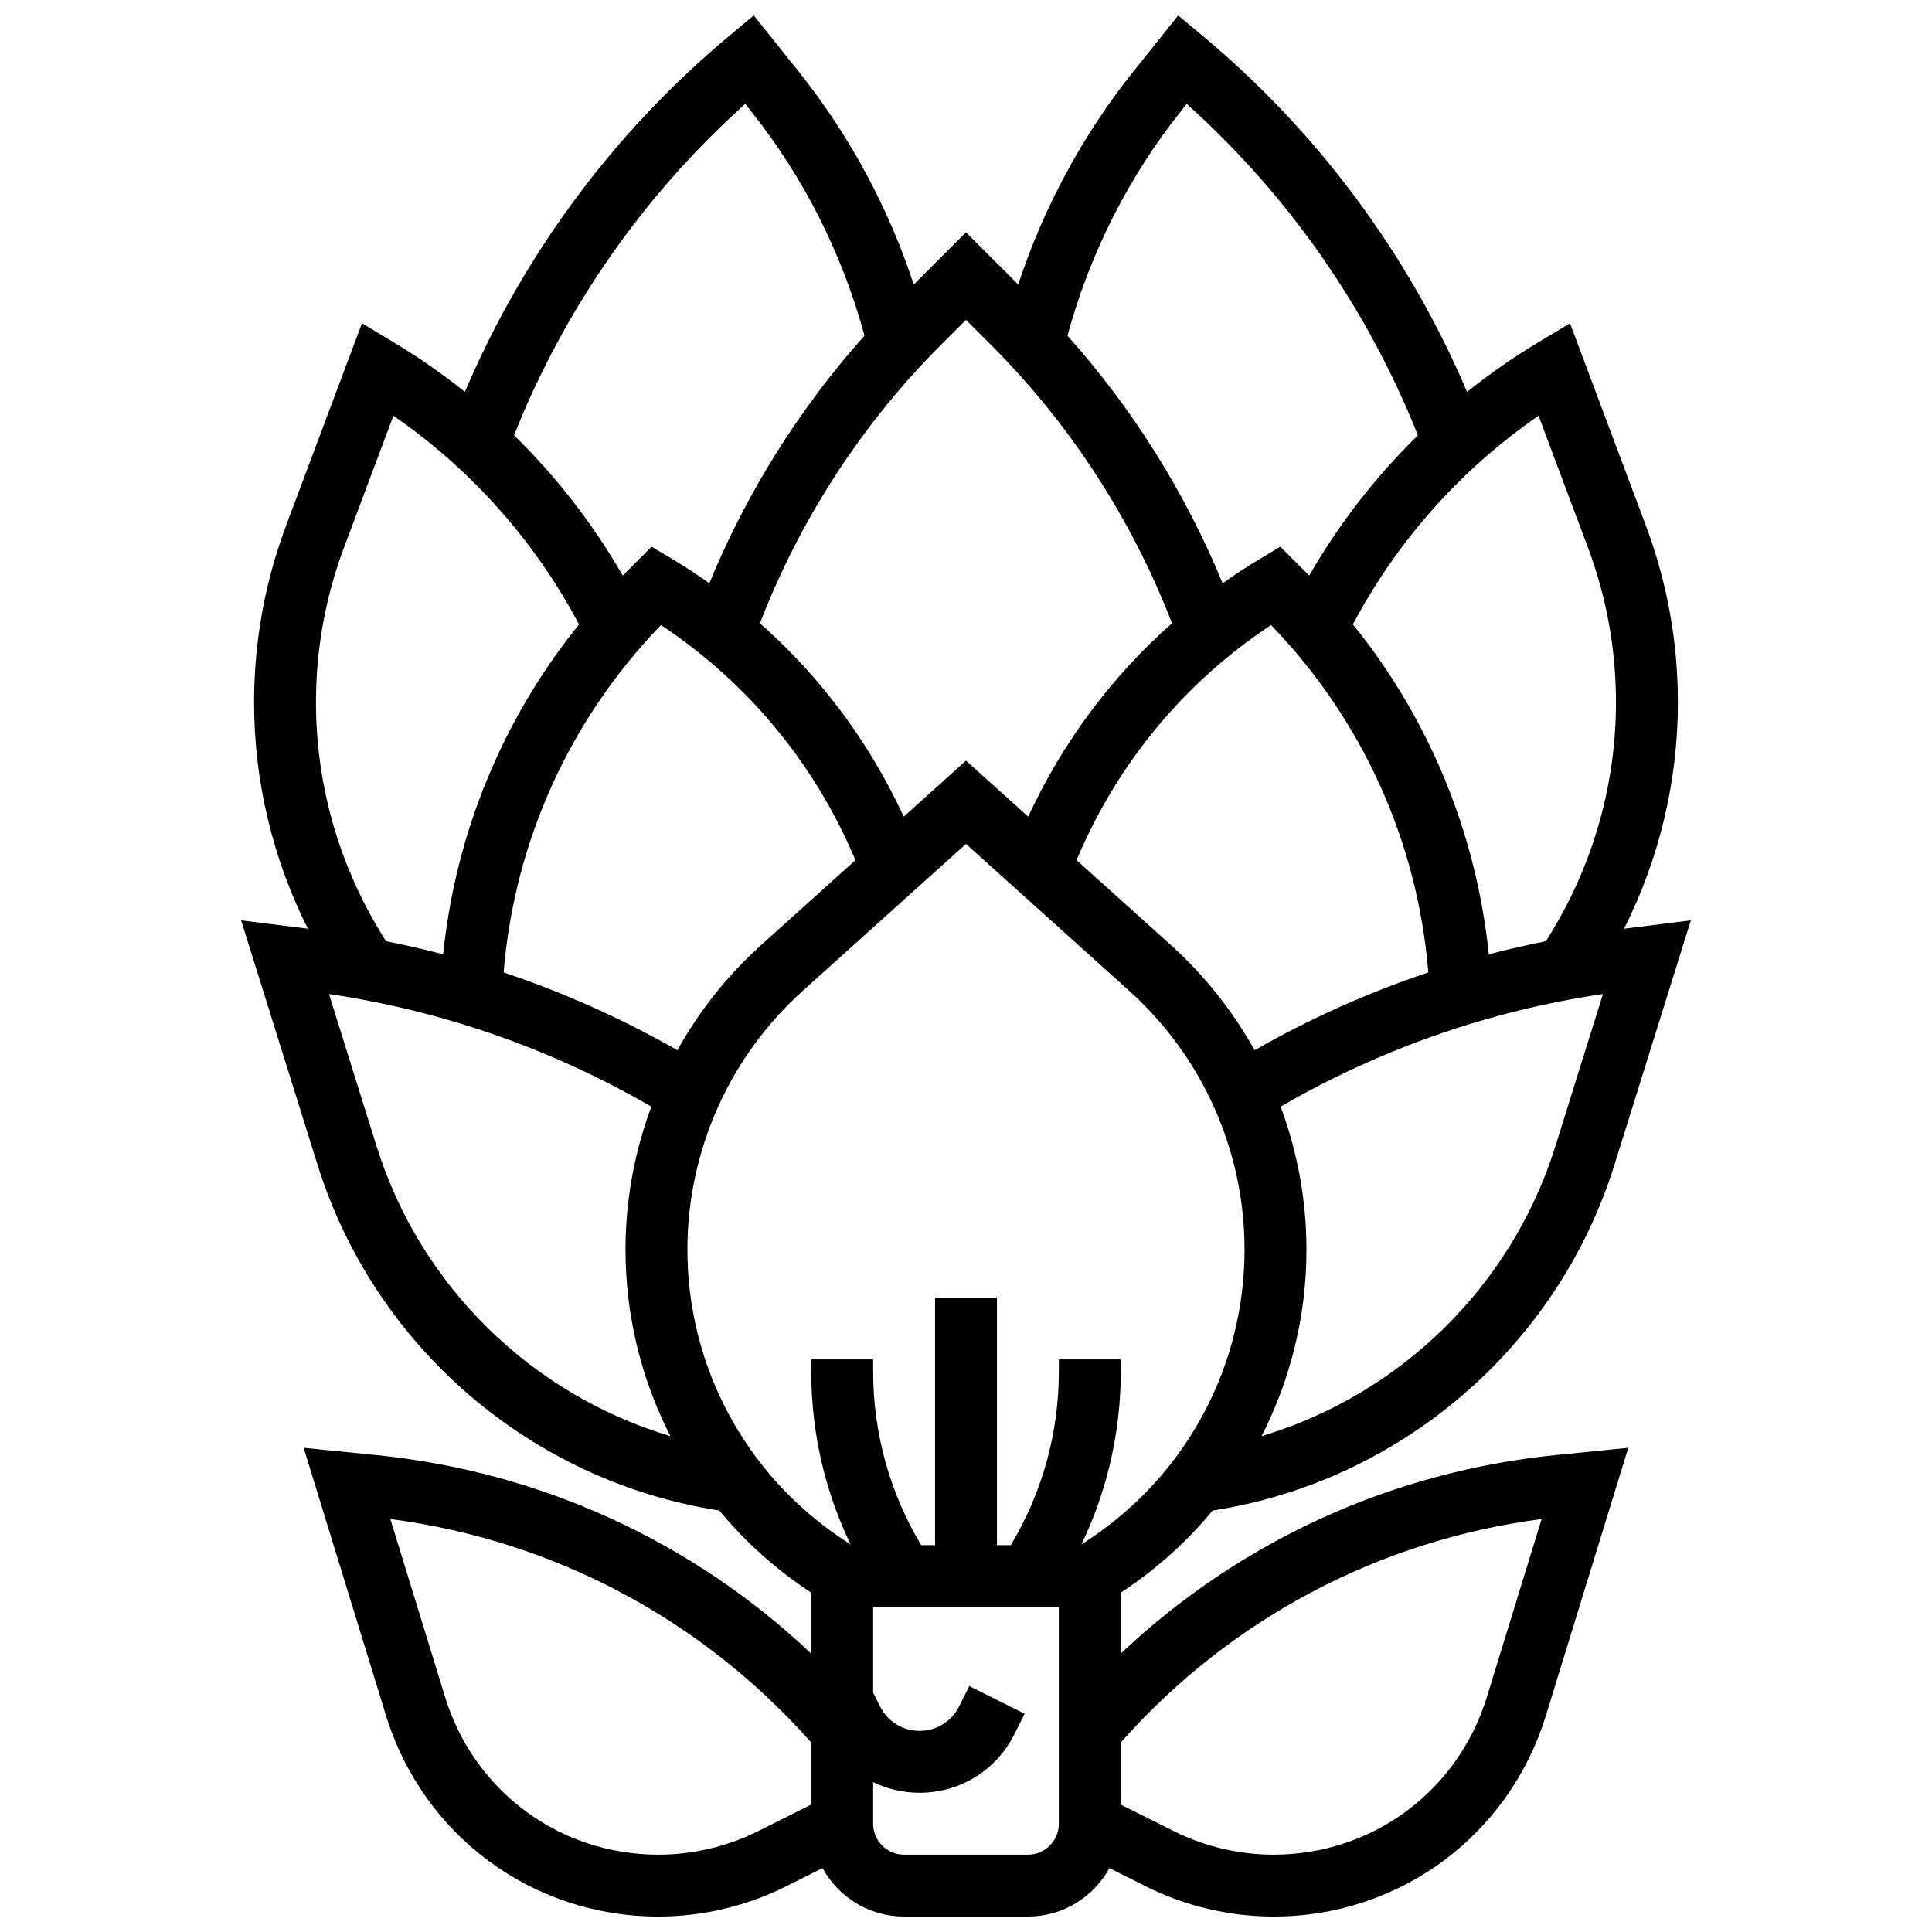 <?xml version="1.0" encoding="UTF-8"?>
<!-- Uploaded to: ICON Repo, www.iconrepo.com, Generator: ICON Repo Mixer Tools -->
<svg width="800px" height="800px" version="1.1" viewBox="144 144 512 512" xmlns="http://www.w3.org/2000/svg">
 <defs>
  <clipPath id="a">
   <path d="m207 148.09h386v503.81h-386z"/>
  </clipPath>
 </defs>
 <g clip-path="url(#a)">
  <path d="m441.01 582.22v-16.152l0.863-0.574c8.949-5.965 16.82-13.129 23.488-21.184 49.832-7.723 91.395-43.34 106.5-91.676l20.227-64.727-17.688 2.211c9.348-18.574 14.258-39.121 14.258-60 0-16.062-2.859-31.832-8.5-46.867l-20.09-53.57-8.445 5.066c-6.598 3.957-12.879 8.348-18.84 13.102-15.52-36.492-39.602-68.961-70.121-94.395l-6.426-5.359-11.91 14.887c-13.387 16.734-23.781 36.02-30.496 56.426l-13.836-13.836-13.832 13.836c-6.711-20.402-17.105-39.691-30.496-56.426l-11.91-14.887-6.43 5.356c-30.52 25.438-54.602 57.906-70.117 94.395-5.961-4.754-12.242-9.141-18.84-13.102l-8.445-5.066-20.09 53.57c-5.641 15.039-8.5 30.805-8.5 46.867 0 20.879 4.914 41.43 14.258 60l-17.684-2.207 20.227 64.727c15.105 48.336 56.668 83.953 106.5 91.676 6.664 8.059 14.539 15.219 23.488 21.184l0.863 0.574v16.152c-31.504-29.77-71.793-48.27-115.45-52.633l-19.066-1.906 21.816 70.91c9.812 31.891 38.824 53.316 72.191 53.316 11.664 0 23.344-2.758 33.777-7.973l9.727-4.863c4.18 7.641 12.297 12.836 21.605 12.836h32.809c9.309 0 17.426-5.195 21.605-12.836l9.727 4.863c10.434 5.219 22.113 7.973 33.777 7.973 33.367 0 62.379-21.426 72.188-53.316l21.816-70.91-19.066 1.906c-43.645 4.363-83.934 22.863-115.44 52.633zm39.824-272.58c24.207 25.039 38.852 57.441 41.688 92.059-15.918 5.32-31.297 12.203-46.039 20.617-5.766-10.355-13.227-19.805-22.203-27.883l-24.98-22.48 0.41-0.953c10.797-25.207 28.402-46.301 51.125-61.359zm75.363 138.1c-11.641 37.25-41.211 65.875-77.867 76.852 7.703-15.066 11.895-31.953 11.895-49.449 0-13.059-2.375-25.875-6.848-37.879 26.473-15.316 55.148-25.34 85.422-29.844zm-4.465-193.56 13.062 34.832c4.945 13.188 7.453 27.02 7.453 41.109 0 21.215-5.769 42.043-16.684 60.234l-1.836 3.059c-5.106 1.02-10.172 2.168-15.18 3.488-3.305-32.133-15.801-62.406-36.016-87.441 11.762-22.164 28.602-41.082 49.199-55.281zm-94.598-80.945 1.359-1.699c26.891 24.102 47.914 54.25 61.27 87.828-11.227 10.977-20.922 23.465-28.816 37.176-0.105-0.105-0.207-0.215-0.312-0.32l-7.344-7.344-5.492 3.297c-3.359 2.016-6.621 4.152-9.793 6.391-9.852-23.945-23.852-46.289-41.117-65.594 5.844-21.664 16.246-42.234 30.246-59.734zm-57.137 55.539 6.731 6.731c20.812 20.812 37.281 46.184 47.863 73.668-16.055 14.188-28.984 31.527-38.105 51.25l-16.492-14.844-16.492 14.84c-9.121-19.723-22.051-37.062-38.105-51.25 10.582-27.48 27.051-52.855 47.863-73.668zm-76.488 193.55c-14.742-8.418-30.121-15.297-46.039-20.617 2.836-34.617 17.48-67.02 41.688-92.059 22.723 15.059 40.328 36.156 51.129 61.355l0.41 0.953-24.98 22.48c-8.977 8.078-16.441 17.531-22.207 27.887zm17.984-250.79 1.359 1.699c14 17.5 24.406 38.074 30.246 59.73-17.266 19.301-31.266 41.645-41.117 65.594-3.172-2.238-6.434-4.375-9.793-6.391l-5.492-3.297-7.344 7.344c-0.105 0.105-0.207 0.215-0.312 0.32-7.894-13.707-17.59-26.195-28.816-37.176 13.355-33.574 34.379-63.723 61.27-87.824zm-106.3 117.48 13.062-34.832c20.594 14.199 37.438 33.117 49.199 55.281-20.215 25.035-32.711 55.305-36.016 87.441-5.012-1.316-10.074-2.469-15.18-3.488l-1.836-3.059c-10.914-18.191-16.684-39.02-16.684-60.234 0-14.09 2.508-27.922 7.453-41.109zm8.598 158.73-12.602-40.32c30.27 4.504 58.949 14.531 85.422 29.844-4.473 12.004-6.848 24.82-6.848 37.879 0 17.496 4.188 34.383 11.895 49.449-36.656-10.977-66.227-39.605-77.867-76.852zm82.379 27.402c0-26.09 11.121-51.062 30.516-68.52l43.309-38.977 43.309 38.977c19.395 17.453 30.516 42.426 30.516 68.52 0 30.891-15.344 59.562-41.047 76.699l-2.188 1.457c6.844-14.238 10.426-29.828 10.426-45.805v-3.234h-16.406v3.234c0 16.281-4.398 32.082-12.73 45.98h-3.672v-65.621h-16.406v65.621h-3.672c-8.336-13.898-12.73-29.699-12.73-45.98v-3.234h-16.406v3.234c0 15.977 3.578 31.566 10.426 45.805l-2.188-1.457c-25.711-17.137-41.055-45.809-41.055-76.699zm18.75 154.12c-8.168 4.082-17.309 6.242-26.441 6.242-26.121 0-48.828-16.773-56.508-41.738l-14.527-47.215c43.246 5.656 82.566 26.523 111.54 59.227v16.449zm79.68-1.961c0 4.523-3.68 8.203-8.203 8.203h-32.809c-4.523 0-8.203-3.68-8.203-8.203v-11.027c3.754 1.82 7.934 2.824 12.305 2.824 10.715 0 20.352-5.953 25.141-15.539l2.699-5.398-14.672-7.336-2.699 5.398c-1.996 3.992-6.008 6.473-10.469 6.473-4.461 0-8.473-2.481-10.469-6.473l-1.836-3.668v-22.672h49.215zm113.42-33.535c-7.68 24.965-30.391 41.738-56.512 41.738-9.129 0-18.273-2.16-26.441-6.242l-14.059-7.031v-16.449c28.973-32.707 68.293-53.574 111.54-59.227z"/>
 </g>
</svg>